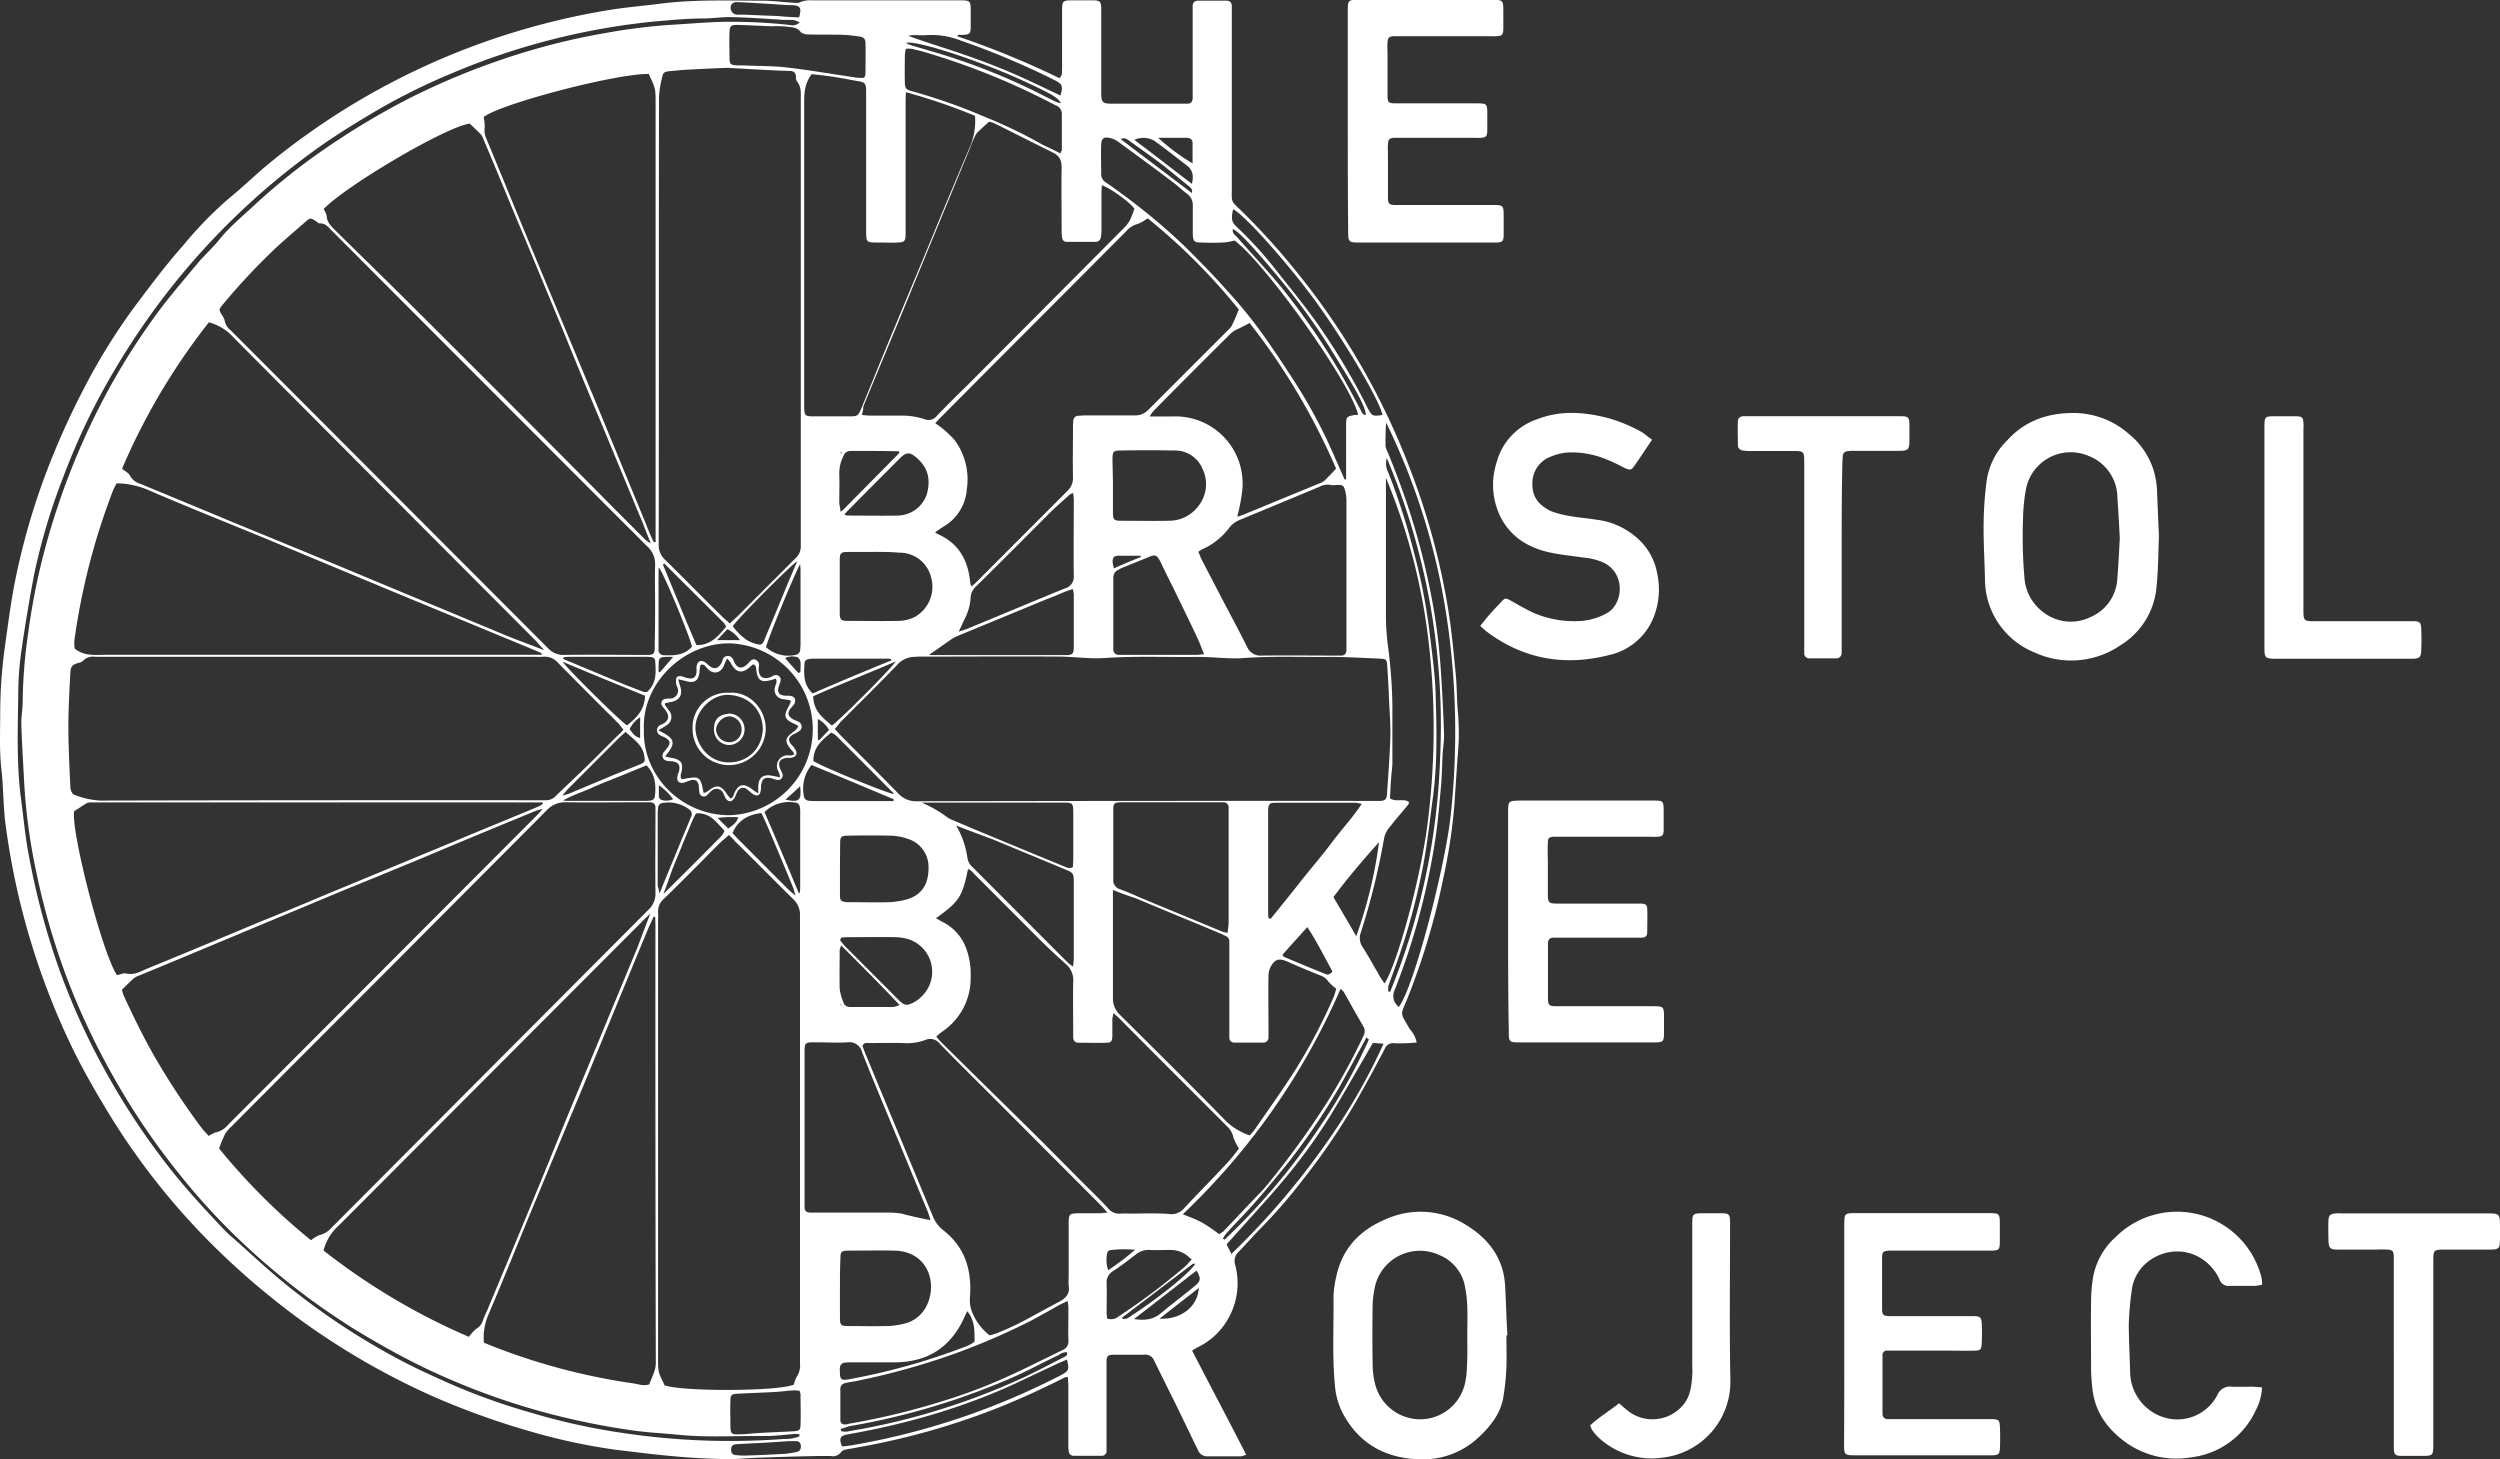 <svg xmlns="http://www.w3.org/2000/svg" viewBox="0 0 596.44 348.15"><rect x="0" y="0" width="596.44" height="348.15" fill="#333333" stroke="none"/><defs><style>.cls-1{fill:#fff;}</style></defs><title>Asset 3</title><g id="Layer_2" data-name="Layer 2"><g id="Layer_1-2" data-name="Layer 1"><path class="cls-1" d="M200.71,107.74c-.08.09-.16.17-.16.25a.25.25,0,0,0,.08.16s.17,0,.17-.08S200.71,107.91,200.71,107.74Zm.09,132c-.09-.08-.17-.08-.25-.16,0,.08-.08.16,0,.16s.16.08.25.16Zm-43.61-52.41v2.52a1,1,0,0,0,.89,1.06,3.91,3.91,0,0,0,2.52-.24A14.87,14.87,0,0,0,157.19,187.33Zm16.56,10.34c1.06-.82,2-1.31,2.36-2.69a25.39,25.39,0,0,0-4.87.16C172.21,196.2,172.94,196.85,173.75,197.67Zm-16.64-37.44c.08.08.24.08.32.17l3.17-3.67a17.05,17.05,0,0,0-2,0c-1.14.08-1.38.33-1.46,1.39Zm38,16.2a.63.63,0,0,0,.33.16c.81-.81,1.54-1.63,2.35-2.44a6.36,6.36,0,0,0-2.68-2.61Zm-4.22,11.15c-1.22,1.13-2.36,2.19-3.49,3.17,3.25.81,3.89.16,3.49-3.17C191,187.58,190.81,187.49,190.89,187.58Zm-.41-27,.49-.25c0-.81.08-1.62,0-2.44a1.76,1.76,0,0,0-.65-1.06,3.87,3.87,0,0,0-3,.17C188.37,158.28,189.43,159.42,190.48,160.56Zm81.7-27.67c0-.08-.08-.24-.08-.33h-5.36c-.9,0-1.3.49-1.3,1.39a8.34,8.34,0,0,0,.32,1.63C268.12,134.52,270.15,133.7,272.18,132.89ZM270.8,298.17a28.12,28.12,0,0,0-5.93.08,1,1,0,0,0-.73.73,7.91,7.91,0,0,0,.24,4.07A66.14,66.14,0,0,0,270.8,298.17ZM284.36,46.06c.24-1-.41-1.38-1-1.87-2.35-1.87-4.71-3.91-7.14-5.7-2.19-1.63-4.39-3.17-6.66-4.8-.57-.41-1.22-1-2.19-.49Zm.81,255.44h-.57c-5.6,4.24-11.2,8.55-16.81,12.78-.08,0-.08.08-.08.16s0,.09.08.17c1,.24,1.55-.33,2.28-.82C276.4,309.72,284.11,303.46,285.17,301.5Zm.81,5.78c-3.16,2.52-6.17,4.8-9.34,7.33C282.08,314.85,285.82,311.43,286,307.28Zm-9.66-274.4a48.07,48.07,0,0,0,8.2,6.1V34.1c0-.82-.49-1.14-1.3-1.22ZM216.14,10.25a8.28,8.28,0,0,0,1.55.65l5,1.47a151.74,151.74,0,0,1,24.12,9.36c1.79.89,3.49,1.79,5.2,2.6.32.16.65.16,1.13.33-.73-1.39-2.43-2.36-9.17-5.45C234.25,14.73,218.5,9.44,216.14,10.25Zm68.22,33.61c.49-2,.16-3.33-1.22-4.39-2.6-2-5.12-4-7.71-5.86a5.16,5.16,0,0,0-4.8-.24C275.18,36.78,279.65,40.28,284.36,43.86ZM178.55,347.24h0c3-.08,5.92-.24,8.93-.41.81-.08,1.62-.24,2.52-.41a1.2,1.2,0,0,0,1.05-1.38,1.08,1.08,0,0,0-1.22-1.22h-1.54c-1.71.08-3.33.25-5,.33-2.52.16-5,.24-7.56.4-1,.08-1.3.49-1.3,1.31s.33,1.3,1.3,1.3A16.73,16.73,0,0,0,178.55,347.24ZM190.65,4.15c.64-2.28.32-2.85-1.79-2.93a17.91,17.91,0,0,1-2.11-.08C183.09.9,179.36.65,175.7.49a1.61,1.61,0,0,0-1.13.49,1.63,1.63,0,0,0,1.3,2.52h1.38c2.76.08,5.52.24,8.36.32C187.15,4,188.86,4.07,190.65,4.15Zm79.9,310.54c2.52.4,4.55.16,6.42-1.39,2.6-2.19,5.36-4.23,8-6.42,1.54-1.23,1.62-1.88.49-3.75C280.62,306.88,275.75,310.7,270.55,314.69ZM325.86,99c-.09-2-2.28-5.94-8.69-16.2A150.9,150.9,0,0,0,306.53,68c-7-8.54-11-12.86-12.43-13.35-.16,1.06.65,1.47,1.22,2.12,3.33,3.82,6.82,7.49,10.07,11.39a166.18,166.18,0,0,1,14.7,21.32c1.54,2.69,3,5.46,4.47,8.22C324.8,98.14,325,99,325.86,99ZM326.59,248c-.25-.17-.41-.33-.65-.49a3,3,0,0,1-.33.73c-.89,1.71-1.87,3.42-2.76,5.13-1.46,2.6-2.84,5.29-4.38,7.81a158.87,158.87,0,0,1-11.13,16.19c-2.76,3.42-5.52,6.76-8.36,10-2.12,2.37-4.39,4.64-6.5,7a8.68,8.68,0,0,0-.73,1.14c.16.08.24.17.4.25a157,157,0,0,0,22.5-26.61A135.45,135.45,0,0,0,326.59,248Zm-126,92.93c0,.16.08.33.08.49a3.46,3.46,0,0,0,2,0,158,158,0,0,0,22.08-5.29,160.63,160.63,0,0,0,19.25-7.41c3.33-1.54,6.5-3.25,9.74-4.88.41-.24,1-.4.82-1.22a2.73,2.73,0,0,0-1.95.65c-4.31,2-8.53,4.4-13,6.19a167.79,167.79,0,0,1-37.11,10.82A18.57,18.57,0,0,1,200.63,340.89ZM317.9,231.76c-1.95-3.5-3.66-7-6-10.58-2.11,2.36-4.06,4.48-5.93,6.6.16.32.24.48.32.48,3.25,1.39,6.58,2.77,9.83,4.07C316.68,232.66,317.25,232.58,317.9,231.76Zm-87.14,81.06c-.32.65-.57,1.14-.73,1.54-3.25,7.16-8.85,10.66-16.65,10.66H203.07a9.87,9.87,0,0,0-1.54.08,1.23,1.23,0,0,0-1.14,1.14,5.41,5.41,0,0,0,0,1.14c0,1.71.33,2,2,1.71a155.25,155.25,0,0,0,28.42-8,9.24,9.24,0,0,0,1.71-1C232.47,317.45,232.63,315.09,230.76,312.82ZM212.65,157.55c0-.08-.08-.25-.08-.33a6.21,6.21,0,0,0-1.22-.08H194.22a5.1,5.1,0,0,0-1.14.08c-.65.08-1.14.41-1.14,1.06-.16,2.52-.32,5.05,1.95,7.16C200,162.76,206.32,160.15,212.65,157.55Zm-47.58-3.26c-.25-1.87-6.75-17.66-7.88-18.88a6.73,6.73,0,0,0-.08,1.22V155a1.21,1.21,0,0,0,1.21,1.31C160.76,156.41,163.2,156.41,165.07,154.29Zm-7.8,58.84a5.89,5.89,0,0,0,.65-1.38c1.46-3.59,2.92-7.08,4.38-10.67.82-2,1.71-4.06,2.52-6.1a1.34,1.34,0,0,0-.4-1.87,8.21,8.21,0,0,0-6.26-1.55A1.22,1.22,0,0,0,157,192.7c0,.41-.09.82-.09,1.14v17.58A4.91,4.91,0,0,1,157.27,213.13Zm36.79-31.58c1.46,1.14,17.46,7.65,19.16,7.9-.08-.17-.16-.41-.32-.49-4.47-4.48-8.94-9-13.48-13.51a3.34,3.34,0,0,0-1.14-.65C196.09,176.59,194,178.3,194.06,181.55ZM253,22.79c.65-2.28.49-2.69-1.38-3.67a188.06,188.06,0,0,0-22.41-9.44,19.06,19.06,0,0,0-8.2-1.3c-1.06.08-2.11,0-3.09,0a6.38,6.38,0,0,0-1.22.16c4.14,1.55,8.29,2.77,12.35,4.16s8.2,2.92,12.18,4.63S249,20.91,253,22.79Zm-79.74,126.7a8.33,8.33,0,0,1-.49-.81c-4.71-4.72-9.5-9.44-14.21-14.16,0,0-.16-.08-.16,0s-.09.08-.25.16c2.68,6.43,5.28,12.94,8,19.21C169.53,154,171.32,151.77,173.27,149.49ZM329,200.92c-3.81,4.23-7.47,8.55-10.88,13.1,1.79,3.1,3.57,6,5.44,9.36A107.41,107.41,0,0,0,329,200.92Zm-135-34.83c.08,3.58,2.35,5.21,4.46,7,1.38-.81,13.81-13.18,15.27-15.3C207,160.72,200.39,163.24,194.06,166.09Zm-11.29-11.72a8,8,0,0,0,7.06,1.88,1.31,1.31,0,0,0,1.14-1.14c0-.49.08-.9.08-1.39V136c0-.4-.08-.81-.08-1.46C189.51,137,183,152.91,182.77,154.37Zm10.88,28.16a9,9,0,0,0-1.79,7.49,1.21,1.21,0,0,0,1.06,1,8.85,8.85,0,0,0,1.54.09h18.76c0-.17.08-.25.08-.41C206.81,188,200.23,185.22,193.65,182.53Zm-39.39.08-6.57,2.69c-2.2.89-4.39,1.71-6.5,2.68s-4.39,1.63-6.82,3a12.61,12.61,0,0,0,1.62.09H154.1a4.55,4.55,0,0,0,1.14-.09,1.11,1.11,0,0,0,1-1C156.54,187.33,156.38,184.81,154.26,182.61Zm36.3,30.44a.49.49,0,0,0,.33-.08c0-.41.08-.82.08-1.22v-18a5.1,5.1,0,0,0-.08-1.14,1.17,1.17,0,0,0-1.14-1.14,8.36,8.36,0,0,0-7.31,2.28C185.2,200.19,187.88,206.62,190.56,213.05Zm-.4-79.1c-2.11,1.54-14.54,14.08-15.27,15.46a13.29,13.29,0,0,0,2.76,2.85,6.64,6.64,0,0,0,2.36,1.22c1.7.57,2,.41,2.6-1.3,1.94-4.56,3.81-9.12,5.68-13.68C188.86,137.12,189.43,135.66,190.16,134Zm-55.71,22.86v.41c4.79,2,9.58,4,14.37,6l4.39,1.71a3.21,3.21,0,0,0,1.22.17c2.35-2.12,2.11-4.72,1.95-7.33a1,1,0,0,0-1.06-1,10,10,0,0,0-1.54-.08H136.24A12.82,12.82,0,0,0,134.45,156.81Zm66.26,68.77c-.16.65-.32.81-.32,1,0,3.09-.08,6.26,0,9.35a11.85,11.85,0,0,0,.89,3.18c.25.89.9,1.14,1.79,1.14h10.07a6.43,6.43,0,0,0,1.54-.49C210.05,234.94,205.51,230.38,200.71,225.58Zm-.16-103.43a7.34,7.34,0,0,0,1.06-.9c4.3-4.39,8.69-8.79,13-13.18,0,0,.08-.16,0-.16s0-.08-.08-.17-.08-.08-.16-.08c-3.82-.08-7.64-.08-11.45-.08a1.75,1.75,0,0,0-1.63,1.22,8.93,8.93,0,0,0-1,4.15c.08,2.44,0,4.8,0,7.25A17.3,17.3,0,0,1,200.55,122.15Zm130.34-12.78a4.68,4.68,0,0,0,.41,3.42,157.88,157.88,0,0,1,6.09,19,136.61,136.61,0,0,1,3.81,19.69c.57,4.89,1.3,9.85,1.38,14.73.25,8,.41,16-.65,23.93-.73,5.37-1.29,10.74-2.27,16a155.83,155.83,0,0,1-7.15,25.71c-.4,1.14-.81,2.2-1.21,3.34a3.81,3.81,0,0,0,0,1.39.6.6,0,0,1,.4.08,161.9,161.9,0,0,0,11.94-56A163.86,163.86,0,0,0,330.89,109.37Zm-76.33,215-1.87.82c-4.39,2-8.69,4.15-13.08,6.1A153.72,153.72,0,0,1,220.69,338a181.15,181.15,0,0,1-18.59,4.23c-1.71.33-1.95,1-1.22,2.85a26,26,0,0,0,2.6-.32A171.36,171.36,0,0,0,253.26,328C255,327.06,255.12,326.73,254.56,324.37Zm-63.83,7.41c-.41,0-.82-.08-1.14-.08-1.62.08-3.25.32-4.87.4-2.93.17-5.85.25-8.69.41-1.46.08-1.71.32-1.71,1.71-.08,1.95,0,3.9,0,5.86s.25,2.19,2.11,2.11c1.63,0,3.25-.24,4.88-.32,2.68-.16,5.44-.25,8.12-.41,1.3-.08,1.62-.32,1.62-1.63.08-2.44,0-4.8,0-7.24A5.58,5.58,0,0,0,190.73,331.78ZM329.83,99c-.65-3.34-8.6-16.85-15.42-26.37-6.66-9.28-17.55-21.48-20.23-22.71-.48,2.36-.4,3,.9,4.24A92.58,92.58,0,0,1,304,63.88c3.33,4.23,6.74,8.38,9.91,12.78a154.26,154.26,0,0,1,12.5,20.91C327.32,99.28,327.56,99.36,329.83,99Zm-2.35,149.89c-3.41,5.94-6.66,11.64-10.07,17.26a133.47,133.47,0,0,1-11.69,16c-4.23,5-8.69,9.76-13.08,14.73l1.14,2.27a179.69,179.69,0,0,0,24-28.4A141.31,141.31,0,0,0,330.08,249C328.94,248.93,328.21,248.85,327.48,248.85Zm-126-126.13a3.23,3.23,0,0,0,.65.24c4.06,0,8.2.08,12.26,0a7.46,7.46,0,0,0,6.74-5.13c1-3.66.16-6.51-2.6-8.78-1.54-1.31-2.36-1.22-3.82.24-4,4-8,8-11.93,12C202.34,121.74,201.93,122.15,201.45,122.72Zm62.69,191.81a2.67,2.67,0,0,0,2.68-.49,158.75,158.75,0,0,0,15.75-11.8c.57-.49,1.06-1.14,1.71-1.79a16.52,16.52,0,0,0-1.46-1.22,6.69,6.69,0,0,0-3.9-1.06c-1.55,0-3.09.08-4.63,0a4.79,4.79,0,0,0-3.41,1.14c-1.79,1.38-3.49,2.68-5.36,3.9a3.1,3.1,0,0,0-1.54,2.93c.08,2.28,0,4.56,0,6.84A10.19,10.19,0,0,0,264.14,314.53Zm-63.51-90.82c-.08.16-.16.4-.24.57.41.49.81,1.05,1.3,1.54l12.67,12.7a5.33,5.33,0,0,0,.73.65,1.8,1.8,0,0,0,1.79.41,7.7,7.7,0,0,0,3.08-2A8.15,8.15,0,0,0,216.47,224a11.6,11.6,0,0,0-2.84-.41c-3.74-.08-7.39,0-11.13,0A14.77,14.77,0,0,0,200.63,223.71Zm21.12-67.55a.79.79,0,0,0,.4.09h32c1.7,0,2-.25,2-2V141.76a9.13,9.13,0,0,0-.25-1.22c-.81.24-1.46.49-2.11.73-1.3.57-2.6,1.14-4,1.63-7.06,2.93-14.21,5.86-21.27,8.79a9.46,9.46,0,0,0-1.55.81C225.24,153.72,223.53,154.94,221.75,156.16ZM206.16,18.55a2.11,2.11,0,0,0,.32-.81c0-2.52.08-5,0-7.57,0-1-.65-1.38-1.54-1.46a32.85,32.85,0,0,0-4.06-.41c-2.68-.08-5.36,0-8-.08a3.07,3.07,0,0,1-1.79-.49c-.89-1.3-2.19-1.22-3.49-1.38a21.54,21.54,0,0,0-3.33-.08c-2.76-.09-5.6-.25-8.36-.33-1.55,0-1.79.24-1.87,1.79-.08,2,0,4.07,0,6,0,1.55.24,1.79,1.79,1.87h1.38c3.49.17,7,.09,10.47.49,5.61.65,11.13,1.63,16.73,2.44A10.73,10.73,0,0,0,206.16,18.55Zm13.72,172.93a29.31,29.31,0,0,1,6,3.42,5.05,5.05,0,0,0,1.14.65c1.7.73,3.33,1.38,5,2.12,7.23,3,14.46,6,21.76,9,.65.24,1.3.73,2.2.16,0-.65.08-1.3.08-2v-10.5c0-2.85,0-2.85-2.76-2.85H219.88Zm-19.49,15.63v6.43c0,1.38.32,1.54,1.62,1.7h1c3.08,0,6.09.09,9.18,0a19.47,19.47,0,0,0,4.38-.73c3.33-1.06,4.95-3.58,4.95-7.32a7,7,0,0,0-5-7.08,13.75,13.75,0,0,0-3.66-.73q-5.35-.13-10.71,0c-1.47,0-1.71.32-1.71,1.79ZM302.63,219l.49.24c2.43-3,4.87-6,7.22-9s5-6,7.31-9.12,5-5.94,7.23-9.35c-.65-.09-1.05-.25-1.38-.25H304.42c-1.55,0-1.79.25-1.87,1.79v24A12.24,12.24,0,0,0,302.63,219Zm-93.88-87.32h-6.41c-1.71,0-2,.24-2,2v12.45c0,1.71.24,2,2,2,4.06,0,8,.08,12.1,0a9.08,9.08,0,0,0,3.57-.82,8.23,8.23,0,0,0,4.14-9.52,7.73,7.73,0,0,0-7.71-5.94C212.49,131.67,210.62,131.67,208.75,131.67Zm56.77-15.87v6.43c0,1.71.24,2,1.87,2,3.81,0,7.63.08,11.45,0a8.72,8.72,0,0,0,7.06-3.5,8.39,8.39,0,0,0,1-8.87,7.09,7.09,0,0,0-6.83-4.39q-6.33-.12-12.66,0c-1.79,0-1.95.24-2,2C265.44,111.65,265.52,113.68,265.52,115.8ZM200.39,307.36v7c0,1.79.24,2,2,2,3,0,6,.08,8.93,0a17.09,17.09,0,0,0,4.06-.49,8,8,0,0,0,6-5.05c2.11-5.21-.24-12.28-8-12.45-3.65-.08-7.31,0-10.88,0-1.79,0-2,.25-2,2C200.39,302.81,200.39,305.08,200.39,307.36Zm86.89-151.28c-.65-1.46-1-2.6-1.54-3.74-1.95-4.15-4-8.3-6-12.45-1-1.95-2-4-2.92-5.94-.82-1.55-1.22-1.71-2.76-1.06-1.95.81-3.82,1.55-5.77,2.36a7,7,0,0,0-1.38.65,2,2,0,0,0-1.3,1.95v17a1.27,1.27,0,0,0,1.3,1.39h18.35C285.74,156.25,286.31,156.16,287.28,156.08Zm-58.55-5.37c.89-.32,1.54-.49,2.11-.73,7.72-3.17,15.43-6.43,23.23-9.6a2.84,2.84,0,0,0,2.11-3c-.08-6,0-12.13,0-18.15a13.9,13.9,0,0,0-.16-1.63c-.41.24-.65.24-.81.41-1.63,1.46-3.33,2.93-4.88,4.47-5.84,5.86-11.69,11.72-17.54,17.5a3.72,3.72,0,0,0-1.22,2.52,12.43,12.43,0,0,1-1.54,5.37C229.62,148.84,229.22,149.65,228.73,150.71ZM253,36.62c.16-.49.33-.65.33-.9V27.1a2.18,2.18,0,0,0-1.55-2A169.05,169.05,0,0,0,221.5,12.7c-1.3-.41-2.59-.74-4-1.06a7.93,7.93,0,0,0-1.38,0,11.05,11.05,0,0,0-.24,1.46c0,2.12-.08,4.32,0,6.43,0,1.55.24,1.87,1.87,2.28A135.7,135.7,0,0,1,235.23,28a116.21,116.21,0,0,1,13.48,6.51C250.17,35.24,251.55,35.81,253,36.62Zm80.72,203.61c3.66-4.72,11.21-34,12.43-46.14A184.49,184.49,0,0,0,345,146.32a159.71,159.71,0,0,0-14.29-45.49c-.16,1.79-.16,3.5-.16,5.29a3.1,3.1,0,0,0,.4,1.46c1,2.44,1.95,4.8,2.84,7.24a167.3,167.3,0,0,1,6.91,23.6,142.85,142.85,0,0,1,3.08,22c.33,4.88.57,9.76.73,14.56.08,1.63-.24,3.26-.32,4.88-.16,2.61-.16,5.21-.41,7.82-.32,3.66-.65,7.4-1.13,11.06a165.58,165.58,0,0,1-9.91,37.44A3.26,3.26,0,0,0,333.73,240.23ZM153.61,174.07c-.32,11.06,9,20.42,20.39,20.42a20.51,20.51,0,0,0,.08-41C163.2,153.4,153.13,162.92,153.61,174.07ZM254.72,310.38c-1,.48-1.79.81-2.44,1.22-2,1.13-4.06,2.27-6.17,3.41A161.12,161.12,0,0,1,229,322.5a167.54,167.54,0,0,1-25.67,7.16,11.58,11.58,0,0,0-1.7.33,1.33,1.33,0,0,0-1.14,1.38v7.41c0,.81.57,1.14,1.3,1.05a2.4,2.4,0,0,0,.73-.16,172.6,172.6,0,0,0,23.06-5.61,128.07,128.07,0,0,0,16.33-6.35c3.89-1.79,7.71-3.75,11.61-5.62a2.19,2.19,0,0,0,1.38-2.28c-.08-2.68,0-5.37,0-8C254.88,311.43,254.8,311.11,254.72,310.38Zm-64,32.3v-.49a4.74,4.74,0,0,0-1.06-.08c-2.35.16-4.63.49-7,.49-7.07-.08-14.13.41-21.2-.33-3.25-.32-6.49-.48-9.66-.89a174.08,174.08,0,0,1-24-5,168,168,0,0,1-27.45-10.5c-5.44-2.69-10.64-5.62-15.83-8.79A171.32,171.32,0,0,1,58.6,297.19a155.79,155.79,0,0,1-15.75-17,169.23,169.23,0,0,1-11-15.3A178,178,0,0,1,18,238.44a167,167,0,0,1-9.26-30,139.39,139.39,0,0,1-2.92-20.83c-.25-4.89-.57-9.77-.73-14.57-.08-1.87.32-3.74.32-5.62a121.11,121.11,0,0,1,1.3-16.27A158.35,158.35,0,0,1,11.26,129a175.15,175.15,0,0,1,11-29A162,162,0,0,1,36.51,76.09C39.76,71.53,43.42,67.3,47,63c1.62-2,3.65-3.75,5.28-5.78,2.52-3.17,5.68-5.7,8.61-8.46A148.66,148.66,0,0,1,75.57,36.86a185.49,185.49,0,0,1,21.28-13,172,172,0,0,1,29.07-11.63,158.35,158.35,0,0,1,18.36-4.32,139.58,139.58,0,0,1,15.26-1.95c4-.24,8-.57,12-.73a128.33,128.33,0,0,1,16.89.73,2.34,2.34,0,0,0,2.36-.65c-.49-.16-.9-.41-1.3-.49-.81-.08-1.71-.08-2.52-.08-4.14-.24-8.28-.57-12.42-.65-2.28-.08-4.55.32-6.83.32-4,0-7.87.41-11.85.74a165.64,165.64,0,0,0-47.75,12.2,150.87,150.87,0,0,0-17.46,8.55C85.4,29,80.2,32.14,75.25,35.72A172.68,172.68,0,0,0,40.82,68.6,178.1,178.1,0,0,0,22.55,96.92a163,163,0,0,0-7.47,16.93,147.5,147.5,0,0,0-7,23.52C7,143.14,6,149,5.17,154.86A70.13,70.13,0,0,0,4.36,165c-.09,8.71-.49,17.42.73,26.13.57,4.47,1,8.95,1.86,13.34a177.62,177.62,0,0,0,6.83,25.8A165,165,0,0,0,25,255.28a170.22,170.22,0,0,0,14.38,22c4.3,5.62,9.09,10.83,14,16,1.22,1.3,2.68,2.44,4,3.66,3.33,3,6.58,6,10.07,8.87A166.59,166.59,0,0,0,97,325.27c3.33,1.71,6.82,3.25,10.24,4.8a151.89,151.89,0,0,0,19.57,7A152.9,152.9,0,0,0,149.47,342a172.35,172.35,0,0,0,37.6,1.3A9.08,9.08,0,0,0,190.73,342.68Zm91.44-53c1.78.73,3.24,1.22,4.62,2a40.6,40.6,0,0,1,4.07,2.76,8.6,8.6,0,0,0,1-.65c2.84-2.93,5.6-5.94,8.45-8.87,1-1,1.94-2.11,2.84-3.25A205.09,205.09,0,0,0,316.6,263a148.93,148.93,0,0,0,8.69-15.87,2.28,2.28,0,0,0-.08-2.36c-1.55-2.6-3-5.28-4.55-8-.16-.33-.49-.49-.81-.9A164.25,164.25,0,0,1,282.17,289.71Zm10.72-67.14c.08-.9.24-1.71.24-2.44V192.78a1.22,1.22,0,0,0-1.3-1.38H267.55c-1.71,0-1.95.24-1.95,1.95v16.44a2.22,2.22,0,0,0,1.62,2.36c1.47.57,2.93,1.14,4.31,1.79,6.58,2.77,13.23,5.45,19.81,8.22A7.91,7.91,0,0,0,292.89,222.57ZM324,98.87c-2-7.89-22.33-36.29-29.48-41.5a12.1,12.1,0,0,1-2.76.49c-1.71.08-3.41.08-5,0-1.95,0-2.11-.24-2.19-2.12V49.07a3.29,3.29,0,0,0-1.38-2.85c-1.22-.89-2.27-1.95-3.49-2.85-4.31-3.25-8.61-6.42-13-9.6a5,5,0,0,0-2.12-.89c-1.3-.25-1.78.24-1.86,1.54-.09,2.36,0,4.72,0,7a2.29,2.29,0,0,0,1.13,2.12c1.22.81,2.44,1.71,3.66,2.6a148.45,148.45,0,0,1,14.94,12.45c3.57,3.5,7.06,7.08,10.39,10.83a113,113,0,0,1,8,9.76c3.17,4.4,6.18,9,9.1,13.59a124,124,0,0,1,8.77,16.93c.73,1.54,1.38,3.17,2.11,4.72.08,0,.24-.08.33-.08V101.72c0-2.36,0-2.36,2.35-2.76C323.66,99.12,323.83,99,324,98.87ZM222,291.09c-.24-.73-.4-1.38-.65-2-3.49-8.38-6.9-16.68-10.39-25.06-1.79-4.31-3.58-8.63-5.28-13a3.14,3.14,0,0,0-3.49-2.36c-2.52.16-5,0-7.56,0-2.68,0-2.68,0-2.68,2.77V288c0,.89.49,1.3,1.39,1.3h18.84a18.07,18.07,0,0,1,2.92.24C217.2,290.11,219.39,290.6,222,291.09Zm73.17-167.8c.57-.17,1-.33,1.46-.49L315,115.23a3.65,3.65,0,0,0,1-.57c.89-.89,1.78-1.79,2.76-2.85a156.33,156.33,0,0,0-20.63-34.75c-.89.49-1.62.82-2.35,1.23a7.78,7.78,0,0,0-2,1.13c-6.25,6.19-12.43,12.37-18.6,18.64a8,8,0,0,0-.89,1.3h5.52a16,16,0,0,1,16.49,18.23A42.52,42.52,0,0,1,295.16,123.29Zm35.16,111.32c2.93-4.47,8.93-25.71,10.48-40a178.09,178.09,0,0,0,.08-41A145.61,145.61,0,0,0,330.65,114v33.53a60.84,60.84,0,0,0,.48,6.59,118.35,118.35,0,0,1,1.06,14.16V182c0,1-.16,1.95-.24,2.93-.17,1.87-.25,3.74-.33,5.53,1.46,1,3.25-.08,4.55.9-.08.24-.08.49-.24.65-1.39,1.71-2.85,3.34-4.23,5.13a6.22,6.22,0,0,0-1.46,2.68,166.59,166.59,0,0,1-5.6,22.71,3.7,3.7,0,0,0,.4,3.33c1.3,2,2.44,4.15,3.66,6.19A16.8,16.8,0,0,0,330.32,234.61ZM285.9,131.67c.33.65.49,1.3.81,1.87,1.38,2.69,2.85,5.45,4.23,8.14,2.19,4.23,4.46,8.38,6.57,12.61a3.46,3.46,0,0,0,3.5,2.12c5.84-.08,11.69,0,17.54,0h1.38c.89,0,1.3-.49,1.3-1.39V119.54a10.32,10.32,0,0,0-.25-2.27c-.4-1.55-.65-1.63-2.35-1.55a4,4,0,0,1-1,0,4.28,4.28,0,0,0-3,.49c-.65.24-1.3.57-1.95.81l-17.05,7.08a5.85,5.85,0,0,0-2.28,1.71,16.57,16.57,0,0,1-6.09,5.05A4,4,0,0,0,285.9,131.67Zm-20.38,80.64V238a5.38,5.38,0,0,0,1.7,4.15c8.53,8.46,17,16.85,25.34,25.39a15.15,15.15,0,0,0,5.6,3.34c.41-.41.73-.82,1.06-1.22,3.25-4.72,6.58-9.36,9.66-14.16a131.55,131.55,0,0,0,9.34-17.74c.25-.66.41-1.31.57-1.88a13.18,13.18,0,0,1-1.87-1.7,3.84,3.84,0,0,0-1.95-1.47c-2.59-1.06-5.19-2.11-7.71-3.25-2.11-.9-3-.74-4.14,1.22a5,5,0,0,0-.49,2.19c-.08,4.07,0,8.06,0,12.13v2.36a1.22,1.22,0,0,1-1.3,1.38h-6.82a1.15,1.15,0,0,1-1.22-1.22V224.68a1.41,1.41,0,0,0-.89-1.38c-.41-.16-.81-.41-1.22-.57-6.74-2.85-13.56-5.61-20.3-8.46C269.09,213.7,267.47,213.13,265.52,212.31ZM216.14,22c-.08,1.14-.08,2-.08,2.69V56.15c-.08,1.38-.32,1.63-1.78,1.71s-3.09,0-4.71,0c-2.93,0-2.93,0-2.93-2.93V21.4c-.08-1.46-.32-1.79-1.78-2-2.2-.41-4.31-.82-6.5-1.14-1.62-.25-3.33-.41-4.71-.57-1.79,2.36-1.79,4.72-1.79,7.24V97.33c.08,1.79.25,2,2.11,2h8.61c2,0,2.2-.08,3-2.11,1.95-4.72,3.81-9.36,5.76-14.08,3.82-9.28,7.72-18.47,11.53-27.75,2.68-6.51,5.45-13.1,8.21-19.61a16,16,0,0,0,1.54-8.14A140.07,140.07,0,0,0,216.14,22ZM264.22,289.3c-.73-.82-1.14-1.3-1.63-1.79l-24.36-24.42c-4.71-4.72-9.42-9.35-14-14.07a2.89,2.89,0,0,0-3.49-.9,12.45,12.45,0,0,1-5.2.73c-2.68-.08-5.35,0-8,0-.65,0-1.3-.24-1.79.65.24.66.49,1.39.81,2.12q8,19.29,16,38.57a7.92,7.92,0,0,0,2.52,3.34c5.19,4.07,6.82,9.6,6.33,15.87a8.61,8.61,0,0,0,.24,2.85,12.94,12.94,0,0,0,4.47,6.34c.57-.16,1.22-.32,1.87-.57,1.87-.81,3.82-1.62,5.68-2.6,3-1.55,5.93-3.25,8.94-4.8,1.7-.9,2.68-1.95,2.35-3.91a15.86,15.86,0,0,1,0-1.95v-13.1c0-2,.25-2.12,2.11-2.2h5C262.68,289.46,263.16,289.38,264.22,289.3ZM205.59,99c.89.08,1.54.16,2.11.16h7a17.4,17.4,0,0,1,5.77.81,2.5,2.5,0,0,0,3.08-.81c2.28-2.36,4.55-4.64,6.91-6.92q18.75-18.8,37.43-37.59a9.66,9.66,0,0,0,1.63-2,29.15,29.15,0,0,0,1.13-2.85c-1.05-1.54-5.84-5-7.79-5.61,0,.65-.08,1.3-.08,1.95v8.63a9.87,9.87,0,0,1-.08,1.54c-.09.82-.49,1.39-1.38,1.39h-6.83c-.65,0-1.05-.41-1.13-1.14a12.82,12.82,0,0,1-.08-1.79c0-4.88-.09-9.77,0-14.65,0-1.79-.41-2.93-2.12-3.74-4.62-2.28-9.25-4.64-14-7a4.4,4.4,0,0,0-1.22-.33l-2.68,2.44a4.39,4.39,0,0,0-.65,1,24.71,24.71,0,0,0-1.06,2.52C226.46,47.36,221.34,59.73,216.31,72c-3.41,8.3-6.91,16.6-10.32,24.9A7.59,7.59,0,0,1,205.59,99ZM77.2,49.88a5.5,5.5,0,0,1,.73,1.55c.08,1.71,1.22,2.69,2.27,3.74,6.09,6,12.27,12,18.36,18.07q24.12,24,48.07,48.18l7.31,7.32a8,8,0,0,0,1.3.89l-1.87-4.8c-3.82-9.11-7.55-18.23-11.37-27.34-2.6-6.18-5.11-12.37-7.63-18.55C130.23,69,126.17,59.08,122,49.23c-2.2-5.37-4.39-10.66-6.66-16a3.58,3.58,0,0,0-.73-1.3c-.82-.81-1.63-1.55-2.52-2.44C106.43,30.19,82.48,44.35,77.2,49.88Zm52,106.37a.49.49,0,0,1,.08-.33,3.86,3.86,0,0,0-.81-.41c-9.34-3.9-18.68-7.73-28.1-11.63-12.42-5.13-24.85-10.34-37.19-15.47-9.1-3.74-18.27-7.4-27.37-11.31a19.91,19.91,0,0,0-8-1.79c-.24.49-.56,1.06-.81,1.63a160.25,160.25,0,0,0-9.25,35.81,8.13,8.13,0,0,0,.08,2c2.35,1.87,4.95,1.47,7.47,1.47H129.17ZM156,129.39c.16,0,.24-.08.41-.08V24.66c0-3.5,0-3.5-1.63-7-7.23-.24-35.16,7-39.38,10.25a12.69,12.69,0,0,1,.24,2.44A4.67,4.67,0,0,0,116,33c3.33,8,6.57,16,9.9,24,5.28,12.7,10.56,25.31,15.84,38,4.14,10,8.28,20.1,12.42,30.11A40.72,40.72,0,0,0,156,129.39Zm.32,89.35h-.4c-.41,1-.89,1.88-1.3,2.85-5.52,13.35-11,26.69-16.49,40-4,9.52-7.95,19.12-11.93,28.64-3.25,7.9-6.42,15.79-9.75,23.6a13.57,13.57,0,0,0-1,6.51,150.08,150.08,0,0,0,35.56,9.69c1.22.16,2.52.73,3.9.24.57-1.71,1.55-3.17,1.55-5.12q-.13-52.24-.09-104.41ZM27.91,232.66c.81-.16,1.54-.57,2.19-.41,1.79.41,3.17-.32,4.63-1Q48.37,225.66,61.85,220c4.95-2,10-4.06,14.94-6.18,10.64-4.39,21.2-8.79,31.84-13.18,6.57-2.77,13.23-5.45,19.81-8.22a4.7,4.7,0,0,0,1.06-.65c0-.08-.08-.25-.08-.33H21.57a1.86,1.86,0,0,0-1.14.33c-.89.57-1.78,1.14-2.76,1.79C17,198.72,24.41,227.45,27.91,232.66Zm195.38-13.59c.65.32,1.06.65,1.46.81a11.47,11.47,0,0,1,5.69,6.19,17.61,17.61,0,0,1,1.13,7.08,15.28,15.28,0,0,1-6.74,12.94,16.52,16.52,0,0,0-1.46,1.22A19,19,0,0,0,225,249.1c6.65,6.59,13.31,13.1,20,19.69,4.31,4.23,8.53,8.54,12.83,12.86,2.2,2.2,4.47,4.39,6.58,6.67a3.35,3.35,0,0,0,2.92,1.22,18.72,18.72,0,0,1,2.12,0c3.08,0,6.25-.16,9.34.08a4,4,0,0,0,3.73-1.38c3.33-3.58,6.74-7,10.07-10.58a43,43,0,0,0,3-3.66,12.41,12.41,0,0,1-1.3-2.52,4.94,4.94,0,0,0-1.47-2.69c-8.6-8.62-17.21-17.17-25.74-25.8-.4-.4-.81-.73-1.46-1.3-.08.73-.24,1.14-.24,1.55v4.07c-.09,1.14-.33,1.46-1.38,1.46-2.2.08-4.39,0-6.66,0-.9,0-1.3-.49-1.3-1.38v-1.55c0-3.82-.08-7.65,0-11.55a5,5,0,0,0-1.79-4.32c-2.44-2.19-4.79-4.39-7.06-6.67l-14.62-14.65c-.49-.49-.9-1.14-1.63-1.3C229.62,213.62,229.14,214.92,223.29,219.07Zm50.51-167a9.35,9.35,0,0,1-2.43,1.38,5.14,5.14,0,0,0-2.6,1.63c-14.7,14.81-29.48,29.54-44.18,44.35-.49.49-.89.9-1.46,1.55a20.61,20.61,0,0,1,2,1.46,27.12,27.12,0,0,1,2.6,2.53,15.74,15.74,0,0,1,2.92,11.8,11.16,11.16,0,0,1-5.28,8.7,23.22,23.22,0,0,0-2.27,1.55,3.42,3.42,0,0,0,.65.41c5,2.19,7.22,6.26,7.71,11.47a2.63,2.63,0,0,0,.33,1c.48-.41.89-.73,1.13-1l21.77-21.81a4.13,4.13,0,0,0,1.3-3.09c-.09-4,0-8,0-11.88a14,14,0,0,1,.08-1.79,1.22,1.22,0,0,1,1.13-1.14c.49,0,1.06-.08,1.55-.08h11.85a4.35,4.35,0,0,0,3.33-1.3l19-19a4.83,4.83,0,0,0,1-1.22c.57-1.14,1.06-2.36,1.62-3.74A144.1,144.1,0,0,0,273.8,52.08ZM173.92,199.21c-.65.57-1.14,1-1.63,1.39-1.87,1.79-3.65,3.66-5.52,5.53-2.84,2.85-5.6,5.62-8.45,8.38A3.83,3.83,0,0,0,157,217.6a13.35,13.35,0,0,1,0,1.79v106a9,9,0,0,0,.24,2.11c.32,1.06.89,2,1.3,3,4.3,1.54,27.2,1.46,30.86-.17a6.75,6.75,0,0,1,.73-1.95,4.86,4.86,0,0,0,.73-3.17V218.42a5,5,0,0,0-1.54-3.83c-4.71-4.64-9.26-9.27-14-13.91C175.05,200.27,174.57,199.86,173.92,199.21Zm.16-50.45c.65-.57,1.14-1.06,1.62-1.47,1.63-1.62,3.25-3.25,4.79-4.8l9.26-9.27a3.86,3.86,0,0,0,1.3-3.1V23.76c0-1.46.16-3-.89-4.31a1.66,1.66,0,0,1-.25-1.14c-.08-1-.56-1.38-1.54-1.38-3-.09-5.93-.25-8.93-.41l-4.06-.24c-.57,0-1.14-.09-1.79-.09-3,.09-6.09.25-9.09.41-1.71.08-3.33.24-5,.41-.65.08-1.22.24-1.38.89a25.88,25.88,0,0,0-.89,5c-.08,35.64,0,71.37-.08,107a4.71,4.71,0,0,0,1.62,3.74c4.63,4.56,9.18,9.2,13.81,13.76A17.68,17.68,0,0,1,174.08,148.76Zm-17.79-4.64c0-3.09-.08-6.1,0-9.2a5.63,5.63,0,0,0-1.94-4.63Q116.7,92.69,79.07,54.93c-.73-.73-1.47-1.71-2.76-1.63-.33,0-.65-.32-1-.57C74.19,52,74,51.92,73,52.81c-2.28,2-4.63,4-6.83,6A152.25,152.25,0,0,0,53.08,72.75c-.89,1.14-.89,1.14-.16,2.36a4.68,4.68,0,0,1,.65,1.22A3.65,3.65,0,0,0,55,78.77L130.8,154.7a4.88,4.88,0,0,0,3.73,1.55c6.34-.09,12.75,0,19.08,0h1.14c1.22-.09,1.38-.33,1.46-1.55v-1.38C156.29,150.22,156.29,147.21,156.29,144.12ZM74.19,295.89a9.52,9.52,0,0,1,2-1.22A5.27,5.27,0,0,0,79,293L154.75,217a5.2,5.2,0,0,0,1.63-4c-.09-6.35,0-12.62,0-19V192.7c0-.89-.49-1.3-1.38-1.3h-1.55c-6.09,0-12.18.08-18.35,0a6,6,0,0,0-4.63,1.87c-11.53,11.64-23.14,23.19-34.67,34.83-13.49,13.51-27,27-40.53,40.61a8.28,8.28,0,0,0-1.54,1.79,28.83,28.83,0,0,0-1.46,3.5A150.7,150.7,0,0,0,74.19,295.89Zm74.55-121.82c-.4-.49-.73-.9-1.05-1.31-.9-.89-1.71-1.79-2.6-2.6-4-4-8-8-11.94-12a4.18,4.18,0,0,0-3.65-1.47,13.35,13.35,0,0,1-1.79,0h-105a3.34,3.34,0,0,0-2.84.9,2,2,0,0,1-1.22.57c-1.46.49-1.71.73-1.87,2.28-.16,3.09-.32,6.26-.41,9.35-.08,2.53-.08,5.05,0,7.65.09,3.34.25,6.76.41,10.09A3.47,3.47,0,0,0,17,188.8c.17.32.41.73.74.81A19.47,19.47,0,0,0,23.93,191q52.13-.12,104.27-.08h2a3.17,3.17,0,0,0,2.43-1.06c2.6-2.52,5.28-5,7.88-7.56,2.35-2.28,4.71-4.72,7.06-7A8.2,8.2,0,0,0,148.74,174.07Zm50.43-.17c.65.74,1.14,1.31,1.63,1.79,4.46,4.48,9,9,13.48,13.59a5.75,5.75,0,0,0,4.46,1.88q54.57-.12,109.06-.08h1.55c1.13-.09,1.46-.41,1.54-1.55.33-4.48.65-8.95.81-13.43.08-3.09-.16-6.27-.32-9.36-.08-2.6-.25-5.2-.41-7.81-.08-1.55-.24-1.71-1.7-1.79-3.9-.16-7.8-.41-11.7-.41-6.9.08-13.72-.24-20.62.25-3.82.32-7.8-.33-11.7-.25-7.23.08-14.37-.24-21.6.25-3.49.24-7-.25-10.48-.33-10.88-.08-21.68,0-32.56,0-.89,0-1.79,0-2.76.08a5.52,5.52,0,0,0-3.9,2c-4.38,4.55-8.85,8.95-13.32,13.42C200.23,172.6,199.82,173.17,199.17,173.9Zm-69.35-18.79-1.95-2.2Q91.81,116.78,55.76,80.56a11.93,11.93,0,0,0-5.93-3.66,154.84,154.84,0,0,0-20.71,34.91c.73.65,1.55,1,1.87,1.63a4.11,4.11,0,0,0,2.52,2c7.88,3.26,15.75,6.52,23.55,9.77,5.2,2.12,10.48,4.31,15.67,6.43,10.4,4.31,20.87,8.71,31.27,13l17,7.08C124,152.91,126.9,154,129.82,155.11ZM155.16,218c-.73.65-1.46,1.3-2.11,2l-72.2,72.35a11.84,11.84,0,0,0-3.65,6,155.65,155.65,0,0,0,34.67,20.59,10.46,10.46,0,0,1,1.79-1.95,3.34,3.34,0,0,0,1.46-1.71,24,24,0,0,1,1.06-2.53q5.73-13.67,11.37-27.34c2.84-6.83,5.6-13.75,8.44-20.59,5.28-12.69,10.56-25.47,15.84-38.16C153,223.71,154,220.86,155.16,218Zm-25.74-25a12.21,12.21,0,0,0-1.71.49c-8.28,3.41-16.57,6.83-24.85,10.33-6.66,2.77-13.32,5.53-20,8.22L51.21,225.25c-6,2.53-12,5-18,7.49a4.7,4.7,0,0,0-1.38.73c-.89.82-1.78,1.71-2.76,2.69.17.41.25,1,.49,1.46,2.36,5.13,4.79,10.09,7.63,15a173.14,173.14,0,0,0,11,16.6c.48.65,1.13,1.22,1.62,1.79a7.62,7.62,0,0,1,1.54-.82,5.3,5.3,0,0,0,3.09-1.87l73.33-73.48A17.21,17.21,0,0,0,129.42,193Zm98.66,3.9a20.66,20.66,0,0,1,2.68,7.49,3.81,3.81,0,0,0,1.3,2.52l22.74,22.79a9.07,9.07,0,0,0,1.22.89c.08-.81.16-1.38.16-2v-18c0-2.28-.08-2.36-2.27-3.26l-17.06-7.08C233.85,199.13,230.92,198.07,228.08,196.93Zm-94-7.08a14,14,0,0,0,1.7-.48c3.09-1.31,6.25-2.61,9.34-3.91,2.44-1.06,5-2,7.39-3,1.46-.57,1.46-.82,1.14-2.36-.49-2.52-2.6-3.74-4.39-5.45-.65.57-1.22,1.05-1.7,1.54l-12.27,12.29C134.94,188.88,134.53,189.37,134.13,189.85Zm55.7,23.85-.48-1.71c-2-4.88-4.06-9.77-6.09-14.57-.49-1.14-1.06-2.36-1.55-3.42-3.49.41-5.76,2-6.9,4.81.41.4.81.89,1.3,1.38l12.26,12.29Zm-55.62-55.83c2.27,2.85,14.13,14.49,15.43,15.22,2.27-1.79,4.22-3.74,4.3-7.08C147.52,163.41,141,160.72,134.21,157.87Zm24,55.42a2.85,2.85,0,0,0,.65-.49c4.47-4.47,8.94-8.87,13.32-13.34a4.39,4.39,0,0,0,.73-1.22c-1.95-2-3.41-4.4-6.82-4.15a24.86,24.86,0,0,0-1.22,2.6c-1.46,3.5-2.92,7.08-4.38,10.66C159.71,209.3,159.06,211.34,158.24,213.29Zm-5.44-42.15a7,7,0,0,0-2.51,2.85c.64.81,1.13,1.79,2.51,2.11Zm23.8-18.39a7.38,7.38,0,0,0-3-2.61c-.81.9-1.62,1.71-2.43,2.61Zm161.44,96c-.73.08-1.38.08-2,.16-1.14,0-2.2.09-3.33,0a2.14,2.14,0,0,0-2.28,1.39c-1.7,3.25-3.49,6.59-5.27,9.76A155.54,155.54,0,0,1,311,281.24a126.61,126.61,0,0,1-9.66,11.23c-1.95,1.95-3.82,4.07-5.76,6.11a3,3,0,0,0-.9,3.17,17.05,17.05,0,0,1-1.95,13.34,16.45,16.45,0,0,1-6.33,6c-.65.32-1.22.65-2,1.13,4.3,8.3,8.61,16.44,12.91,24.83a6.94,6.94,0,0,1-1.22.4h-8a2.31,2.31,0,0,1-2.27-1.46c-1.79-3.67-3.57-7.41-5.36-11.07-1.7-3.42-3.41-6.84-5.12-10.34a2.23,2.23,0,0,0-2.35-1.38h-7c-1.79,0-2,.25-2,2V346.1a1.12,1.12,0,0,1-1.22,1.22H256.1a1.17,1.17,0,0,1-1.14-1.14,12.82,12.82,0,0,1-.08-1.79V330.72c0-.73-.08-1.38-.08-2.2-.41.08-.65,0-.89.16-5.61,2.85-11.37,5.46-17.22,7.74a173.74,173.74,0,0,1-32.65,9c-.73.16-1.54.24-2.27.41a1.77,1.77,0,0,0-1.14.65,2.38,2.38,0,0,1-2.43.89h-3.09c-4.79.08-9.58.25-14.37.41-2.6.08-5.2.41-7.8.32-4.3-.08-8.52-.32-12.83-.73-4.55-.4-9-1-13.56-1.54a142,142,0,0,1-20-4.32,184.86,184.86,0,0,1-22.41-8,173.5,173.5,0,0,1-22.74-12.05,168.67,168.67,0,0,1-17.13-12.28A181.2,181.2,0,0,1,50,296.3a166.63,166.63,0,0,1-24.11-30.76c-2.93-4.81-5.69-9.61-8.21-14.65A175,175,0,0,1,1.19,195.63c-.41-4-.41-7.89-.81-11.72-.57-4.63-.33-9.35-.33-14.08A117.37,117.37,0,0,1,1.11,154.7c.73-5.13,1.38-10.34,2.35-15.38a165.59,165.59,0,0,1,6.91-24.82,186.62,186.62,0,0,1,9.82-22.14A142.86,142.86,0,0,1,32.37,72.83C36,68,39.68,63.07,43.74,58.51A91.45,91.45,0,0,1,54.87,47.12c3.49-2.85,6.66-6,10.15-8.79,3.08-2.52,6.25-4.88,9.5-7.16A171.07,171.07,0,0,1,125.84,6.75,172,172,0,0,1,146,2.28c3.74-.57,7.63-.9,11.37-1.38,8.12-1.06,16.16-.74,24.28-.74,2.52,0,5,.33,7.55.49.49,0,1.14.16,1.55-.08a6.46,6.46,0,0,1,3-.49h34.92c2.92,0,2.92,0,2.92,2.93V6.75C231.49,8,231.25,8.22,230,8.3a8.88,8.88,0,0,1-1.46,0,.62.62,0,0,0-.08.24.28.28,0,0,0,.08.17,207.91,207.91,0,0,1,24.2,9.93c.81-.74.57-1.47.65-2.12V2.85c0-2.69.08-2.77,2.68-2.77h4.46c2,0,2.2.25,2.2,2.28V21.73a14,14,0,0,0,.08,1.79A1.23,1.23,0,0,0,264,24.66a9.87,9.87,0,0,0,1.54.08h17.7c.89,0,1.3-.49,1.3-1.38V1.46c0-.89.49-1.3,1.38-1.3h6.66c.89,0,1.3.49,1.3,1.39V44.68c0,3.82-.33,3.09,2.44,5.77a169.32,169.32,0,0,1,14.29,16,166.7,166.7,0,0,1,13.24,19.29,169.85,169.85,0,0,1,12.5,26,167.05,167.05,0,0,1,9.34,34.83c.73,4.72,1.14,9.52,1.62,14.32.25,2.61.25,5.21.41,7.81.08,1.14.24,2.36.24,3.5.08,1.31.08,2.61.08,3.91-.08,1.63-.16,3.26-.32,4.88-.24,3.66-.49,7.25-.73,10.91a130.24,130.24,0,0,1-2.68,17.74,167.1,167.1,0,0,1-8.53,28.56c-1.7,4.23-1.87,3.09.57,7.33A6.85,6.85,0,0,1,338,248.77Z"/><path class="cls-1" d="M350.06,318.59c0-2.27.08-4.55,0-6.83a29.65,29.65,0,0,0-.49-4.48,10.1,10.1,0,0,0-6.26-7.89,11,11,0,0,0-15.26,7.49,24.42,24.42,0,0,0-.57,4.23q-.12,7.2,0,14.4a19.1,19.1,0,0,0,.73,5.21,11.12,11.12,0,0,0,10.88,7.89,11,11,0,0,0,10.4-8.46,19.06,19.06,0,0,0,.48-4.23C350.14,323.56,350.06,321,350.06,318.59Zm9.33,0c0,2.53.09,5.05,0,7.65a58.75,58.75,0,0,1-.81,7.57c-.81,3.83-3.25,6.76-6.09,9.36a19.39,19.39,0,0,1-13.24,5c-8-.08-14.61-3.25-18.67-10.58a17.24,17.24,0,0,1-2.11-7.24c-.65-6.83-.25-13.67-.33-20.51a22.64,22.64,0,0,1,.65-5.2c1.38-6.68,5.52-11.07,11.61-13.67a20.29,20.29,0,0,1,19.41,1.3c5.28,3.25,8.85,7.81,9.26,14.32.24,4,.32,8.06.57,12Z"/><path class="cls-1" d="M505.73,128.41c-.16-3.25-.33-6.42-.57-9.6a10.73,10.73,0,0,0-7-10.09,10.86,10.86,0,0,0-14.78,7.81,42.41,42.41,0,0,0-.73,7.16,114.82,114.82,0,0,0,.32,14,11.21,11.21,0,0,0,4.63,8.46,10.68,10.68,0,0,0,11.29,1,10.53,10.53,0,0,0,6.25-9C505.4,134.84,505.57,131.59,505.73,128.41Zm9.34-.48c-.16,4.06-.16,8-.57,12A18.15,18.15,0,0,1,505.81,154a20.81,20.81,0,0,1-20.3,1.71,18.87,18.87,0,0,1-11.94-17.26c-.08-4.63-.4-9.19-.32-13.83A83.35,83.35,0,0,1,474,114.5a16.85,16.85,0,0,1,4.95-9.52c4-4.4,9.1-6.27,14.78-6.43a20,20,0,0,1,14.05,4.88,18.23,18.23,0,0,1,6,8.71,20.24,20.24,0,0,1,.81,4.39C514.74,120.36,514.91,124.18,515.07,127.93Z"/><path class="cls-1" d="M321.55,28.81v-26c0-2.85,0-2.85,2.84-2.85h31.76c2.35,0,2.51.16,2.51,2.6V7.08c-.08,1.22-.32,1.46-1.54,1.55a9.9,9.9,0,0,1-1.54,0h-23c-1.22.08-1.47.32-1.55,1.54-.08.9,0,1.79,0,2.77v9.6c0,2,.17,2.12,2.2,2.12h18.92c2.68,0,2.68.08,2.68,2.76v3.91c-.08,1.22-.33,1.46-1.55,1.55a9.9,9.9,0,0,1-1.54,0H332.68c-1.22.08-1.46.32-1.55,1.54-.08.9,0,1.79,0,2.77v9.6c0,2,.25,2.12,2.12,2.12h22.57c2.92,0,2.92,0,2.92,2.93v4.47c-.08,1.22-.32,1.47-1.54,1.55H324.64c-3,0-3,0-3-3.09C321.55,46.14,321.55,37.52,321.55,28.81Z"/><path class="cls-1" d="M359.8,219.88V193.76c0-2.68.08-2.68,2.76-2.77h31.59c2.76,0,2.76,0,2.76,2.85v4.31c-.08,1.14-.32,1.39-1.38,1.47a13.35,13.35,0,0,1-1.79,0h-23c-1.22.08-1.46.33-1.46,1.55-.08,1.62,0,3.25,0,4.88v7.24c0,2,.16,2.28,2.19,2.28h20.06c1.14.08,1.46.33,1.46,1.38.08,1.79,0,3.67,0,5.46,0,.89-.48,1.3-1.38,1.3h-21c-.89,0-1.3.49-1.3,1.38v12.29c0,2.68,0,2.68,2.76,2.68h22c2.92,0,2.92,0,2.92,2.93v3.5c0,2-.24,2.2-2.27,2.2H362.8c-2.84,0-2.84,0-2.84-2.85C359.8,237.38,359.8,228.67,359.8,219.88Z"/><path class="cls-1" d="M440,318.19v-26c0-2.69.08-2.77,2.76-2.77h31.59c2.68,0,2.76.08,2.76,2.69v3.9c0,2.28-.16,2.36-2.51,2.36h-23.8c-1.46.08-1.78.25-1.78,1.71v12.13c0,1.46.24,1.71,1.7,1.79H471c1.47.08,1.71.32,1.79,1.71.08,1.62.08,3.25,0,4.88-.08,1.3-.32,1.63-1.62,1.63-2.28.08-4.55,0-6.83,0h-14a1.07,1.07,0,0,0-1.22,1.22v13.91a1.19,1.19,0,0,0,1.22,1.22h25.17c1.3.08,1.54.33,1.62,1.71.08,1.79.08,3.5,0,5.29-.08,1.3-.32,1.55-1.62,1.63H442.63c-2.6,0-2.68-.08-2.68-2.77C440,335.76,440,327,440,318.19Z"/><path class="cls-1" d="M394.15,104.9c-1.62,2.36-3,4.55-4.55,6.67-.57.73-1.22.41-2,.08a40.9,40.9,0,0,0-4.22-2,21.66,21.66,0,0,0-9.09-1.71,12.72,12.72,0,0,0-4.31,1,6.74,6.74,0,0,0-4.38,6.76c0,3.17,1.86,5,4.46,6.26a25.66,25.66,0,0,0,4.88,1.23c1.94.32,4,.48,6,.81A17.7,17.7,0,0,1,392.2,130a14.67,14.67,0,0,1,3.17,6.84,17.89,17.89,0,0,1-.89,10.5A14.83,14.83,0,0,1,384,156.25c-10.64,2.76-20.63,1.05-29.48-5.7-.4-.33-.81-.73-1.38-1.22,1.06-1.3,2-2.52,3.09-3.66.57-.65,1.21-1.31,1.86-2,1-1.06,1.06-1.06,2.28-.41,1.78,1,3.49,2,5.28,2.85a24.41,24.41,0,0,0,12,2,15.34,15.34,0,0,0,5.52-1.71c4-2,4.79-9.2-.25-12a14.49,14.49,0,0,0-5.19-1.38c-2.68-.41-5.44-.65-8-1.22-5.2-1.14-9.42-3.74-11.86-8.71a17.36,17.36,0,0,1-.81-12.77A14.91,14.91,0,0,1,366.78,100c5.69-2.19,11.45-1.71,17.22-.16a37.1,37.1,0,0,1,7.71,3.26C392.45,103.59,393.09,104.16,394.15,104.9Z"/><path class="cls-1" d="M539.67,331a13,13,0,0,1-1.54,5.54,19.45,19.45,0,0,1-15.43,11.15A20.67,20.67,0,0,1,507,344c-4.31-3.17-7.23-7.24-7.8-12.69a45.2,45.2,0,0,1-.32-4.64c0-5.37-.08-10.66,0-16a36.23,36.23,0,0,1,.49-6,16.94,16.94,0,0,1,5.35-9.52,20.77,20.77,0,0,1,34.84,9.76c.08.41.08.9.17,1.55a8.33,8.33,0,0,1-1.87.32H532a2.32,2.32,0,0,1-2.52-1.63,11.59,11.59,0,0,0-4.46-5c-6.58-4.07-15.43.16-16.41,7.49a72.46,72.46,0,0,0-.73,8.3c0,4,.25,7.89.33,11.88A11.5,11.5,0,0,0,515.8,338,10.75,10.75,0,0,0,529,332.83a3.26,3.26,0,0,1,3.5-2c1.7.08,3.41,0,5,0Z"/><path class="cls-1" d="M571.1,322.66v-23c-.08-1.22-.32-1.46-1.54-1.54a23.54,23.54,0,0,0-2.52,0H557.7c-1.79,0-2.11-.33-2.19-2.2,0-1.55-.08-3.09,0-4.72.08-1.3.4-1.55,1.7-1.71a10,10,0,0,1,1.55,0h34.51c3.09,0,3.17.08,3.17,3.17v2.77c0,2.52-.25,2.69-2.6,2.69H583.53c-3,0-3,0-3,3v43.13c0,3.09,0,3.09-3,3.09h-4.31c-1.87,0-2.11-.24-2.11-2.2V322.66Z"/><path class="cls-1" d="M540.24,128.09V102c0-2.69.08-2.69,2.76-2.69h5c1.22.08,1.46.33,1.54,1.55a13.35,13.35,0,0,1,0,1.79v42.56c0,3,0,3,3.09,3h23.38c1.3.08,1.55.32,1.63,1.71.08,1.79.08,3.66,0,5.45-.08,1.38-.41,1.71-1.79,1.79H543.33c-3.09,0-3.09-.08-3.09-3.17Z"/><path class="cls-1" d="M439.38,132.24v23.44a1.26,1.26,0,0,1-1.3,1.38h-6.41a1.15,1.15,0,0,1-1.22-1.22V110.59c0-3,0-3-3-3h-9.91a9.87,9.87,0,0,1-1.54-.08c-.82-.08-1.38-.49-1.38-1.3,0-1.87-.09-3.75,0-5.7,0-.73.48-1.14,1.29-1.22h36.87c2.76,0,2.76.08,2.76,2.85v2c0,3.42,0,3.42-3.33,3.42h-9.9a10.07,10.07,0,0,0-1.55.08,1.22,1.22,0,0,0-1.13,1.14c0,.57-.08,1.14-.08,1.79C439.38,117.67,439.38,125,439.38,132.24Z"/><path class="cls-1" d="M379.37,340.08c2.11-2,4.55-3.42,6.9-5.29.65.57,1.22,1.06,1.79,1.54a9.52,9.52,0,0,0,13.81-1.54c1.46-2,1.7-4.32,1.86-6.67.08-1,0-2,0-2.93v-32.8c0-2.93,0-2.93,2.93-2.93h4.46c1.3.08,1.55.33,1.63,1.63v1.38c0,12.37-.17,24.74.08,37.11a18.2,18.2,0,0,1-16,18.15A18.61,18.61,0,0,1,381,342.6c-.4-.41-.73-.89-1.13-1.38C379.7,341,379.61,340.57,379.37,340.08Z"/><path class="cls-1" d="M167.83,189.12h.4c.25-.16.57-.32.81-.49,2-1.54,3-1.3,4.39.82a5.62,5.62,0,0,0,.89,1.05,4.08,4.08,0,0,0,.41-.24,3,3,0,0,0,.4-.89c1-2.28,2.2-2.61,4.23-1.14a15.35,15.35,0,0,0,1.54,1.05v-1.46c0-2.36,1.22-3.26,3.57-2.69.49.09,1,.17,1.63.33a4.3,4.3,0,0,0-.41-1.46,2.55,2.55,0,0,1,2.76-3.75c.33.08.65-.16,1.06-.24-.16-.33-.16-.57-.33-.65-2.19-2.53-2.11-3.18.49-5.05a5.33,5.33,0,0,0,.81-1.06,6.38,6.38,0,0,0-.81-.49c-2.6-1.13-2.84-1.95-1.38-4.47.16-.33.24-.65.41-1-.17-.16-.17-.24-.25-.24l-1.54-.25a2.22,2.22,0,0,1-2-2.93c.08-.56.65-1.13.16-1.95-.4.08-.73.25-1.13.33-2.36.65-3.17.08-3.5-2.36-.08-.57,0-1.22-.81-1.39-.16.17-.4.33-.57.49-1.95,1.87-3.49,1.55-4.71-.81a4.52,4.52,0,0,0-.89-1.06c-.33.73-.57,1.14-.73,1.63-.65,1.71-2.44,2.36-3.9.81-.41-.41-.73-1.14-1.54-1-.08.16-.25.24-.25.32a10.19,10.19,0,0,0-.16,1.55c-.24,2-1.22,2.6-3.08,2.11-.49-.16-1.06-.24-2-.49.24.9.4,1.47.57,2,.48,1.87-.33,3-2.2,3.42-.57.08-1.05.24-1.54.32v.41a10.79,10.79,0,0,1,.89,1.22,2.31,2.31,0,0,1-.57,3.66c-.48.33-1.05.65-1.86,1.14.81.49,1.46.73,2,1.14,1.54,1,1.78,2,.73,3.58-.33.49-.65.89-1.14,1.55.81.16,1.38.32,2,.4,1.87.49,2.27,1.22,1.95,3.1-.08.56-.57,1.22.08,1.95a19,19,0,0,1,2.44-.41c1.38-.16,1.86.25,2.27,1.55C167.58,187.82,167.74,188.47,167.83,189.12ZM181,159.58c0,1.87,1.06,2.61,2.76,2,.08,0,.08-.09.17-.09.64-.32,1.29-.73,1.94-.16s.33,1.3.09,2c-.09.25-.17.49-.25.74-.24,1.14.16,1.71,1.3,1.87.49.08,1.06,0,1.54.08,1.14.16,1.47,1.06.9,2a10.57,10.57,0,0,1-.9,1.06c-.73,1.06-.56,1.71.49,2.44.41.25,1,.41,1.38.65a1.27,1.27,0,0,1,.08,2.36,7.25,7.25,0,0,1-1.38.74c-1,.65-1.13,1.3-.4,2.27a7.3,7.3,0,0,1,1,1.23c.65,1,.24,1.79-.89,2-.41.08-.9,0-1.38.08-1.38.25-1.87,1.06-1.38,2.44.16.41.4.82.57,1.22a1.12,1.12,0,0,1-1.3,1.55c-.49-.08-1-.33-1.47-.41-1.38-.32-2.11.25-2.27,1.63-.08.41,0,.81-.08,1.14-.16,1.46-.89,1.71-2.11.89a12.41,12.41,0,0,0-1.06-.89,1.46,1.46,0,0,0-2.43.49c-.25.4-.41,1-.65,1.38-.65,1.14-1.55,1.14-2.2.08-.16-.32-.32-.73-.48-1.06a1.78,1.78,0,0,0-2.93-.57,12.87,12.87,0,0,0-1,1,1.07,1.07,0,0,1-1.79-.65,12.36,12.36,0,0,1-.16-1.71c-.24-1.14-.89-1.54-1.95-1.22-.57.16-1.06.41-1.62.57-1,.24-1.71-.32-1.55-1.3a3.08,3.08,0,0,1,.33-1.14c.49-1.79,0-2.44-1.71-2.69a4,4,0,0,1-1-.08,1.24,1.24,0,0,1-.9-2c.25-.33.49-.57.74-.9,1.05-1.3.89-2-.57-2.76a7.16,7.16,0,0,1-1.06-.49,1.34,1.34,0,0,1-.08-2.28,3,3,0,0,1,.73-.33c1.46-.81,1.71-1.79.81-3.17-.24-.41-.57-.65-.81-1.06a1.07,1.07,0,0,1,.65-1.79,5.86,5.86,0,0,1,1.14-.08,1.9,1.9,0,0,0,1.78-2.6c-.08-.33-.32-.57-.32-.9a3,3,0,0,1,.08-1.46c.33-.57,1-.41,1.62-.25a2.7,2.7,0,0,0,.74.25c1.7.48,2.43-.08,2.43-1.88a2.73,2.73,0,0,1,0-.81c.16-1.3,1.14-1.71,2.19-.89.25.16.49.48.74.65,1.29,1.05,2.27.81,3.08-.74l.24-.73a1.32,1.32,0,0,1,2.36-.16.61.61,0,0,1,.16.32c.81,2.12,2.11,2.45,3.74.57.4-.48,1-1,1.7-.57s.73,1,.65,1.71A3.84,3.84,0,0,0,181,159.58Z"/><path class="cls-1" d="M182,174c-.08-4.81-3.49-8-8.2-8.22-3.9-.17-7.88,3.74-7.88,7.81,0,3.66,2.84,8.3,8,8.3C178.22,181.88,181.71,178.87,182,174Zm-8-8.71c4.38-.41,8.61,3.42,8.69,8.54a8.79,8.79,0,0,1-8.85,8.71,8.67,8.67,0,0,1-8.61-8.71A8.29,8.29,0,0,1,174.08,165.28Z"/><path class="cls-1" d="M176.92,174a3.08,3.08,0,0,0-3-3.1,3.54,3.54,0,0,0-3.09,3,3.2,3.2,0,0,0,3.25,3.18A2.94,2.94,0,0,0,176.92,174Zm-6.58-.09c0-2.44,1.3-3.49,3.82-3.66a3.75,3.75,0,0,1-.24,7.49A3.67,3.67,0,0,1,170.34,173.9Z"/></g></g></svg>